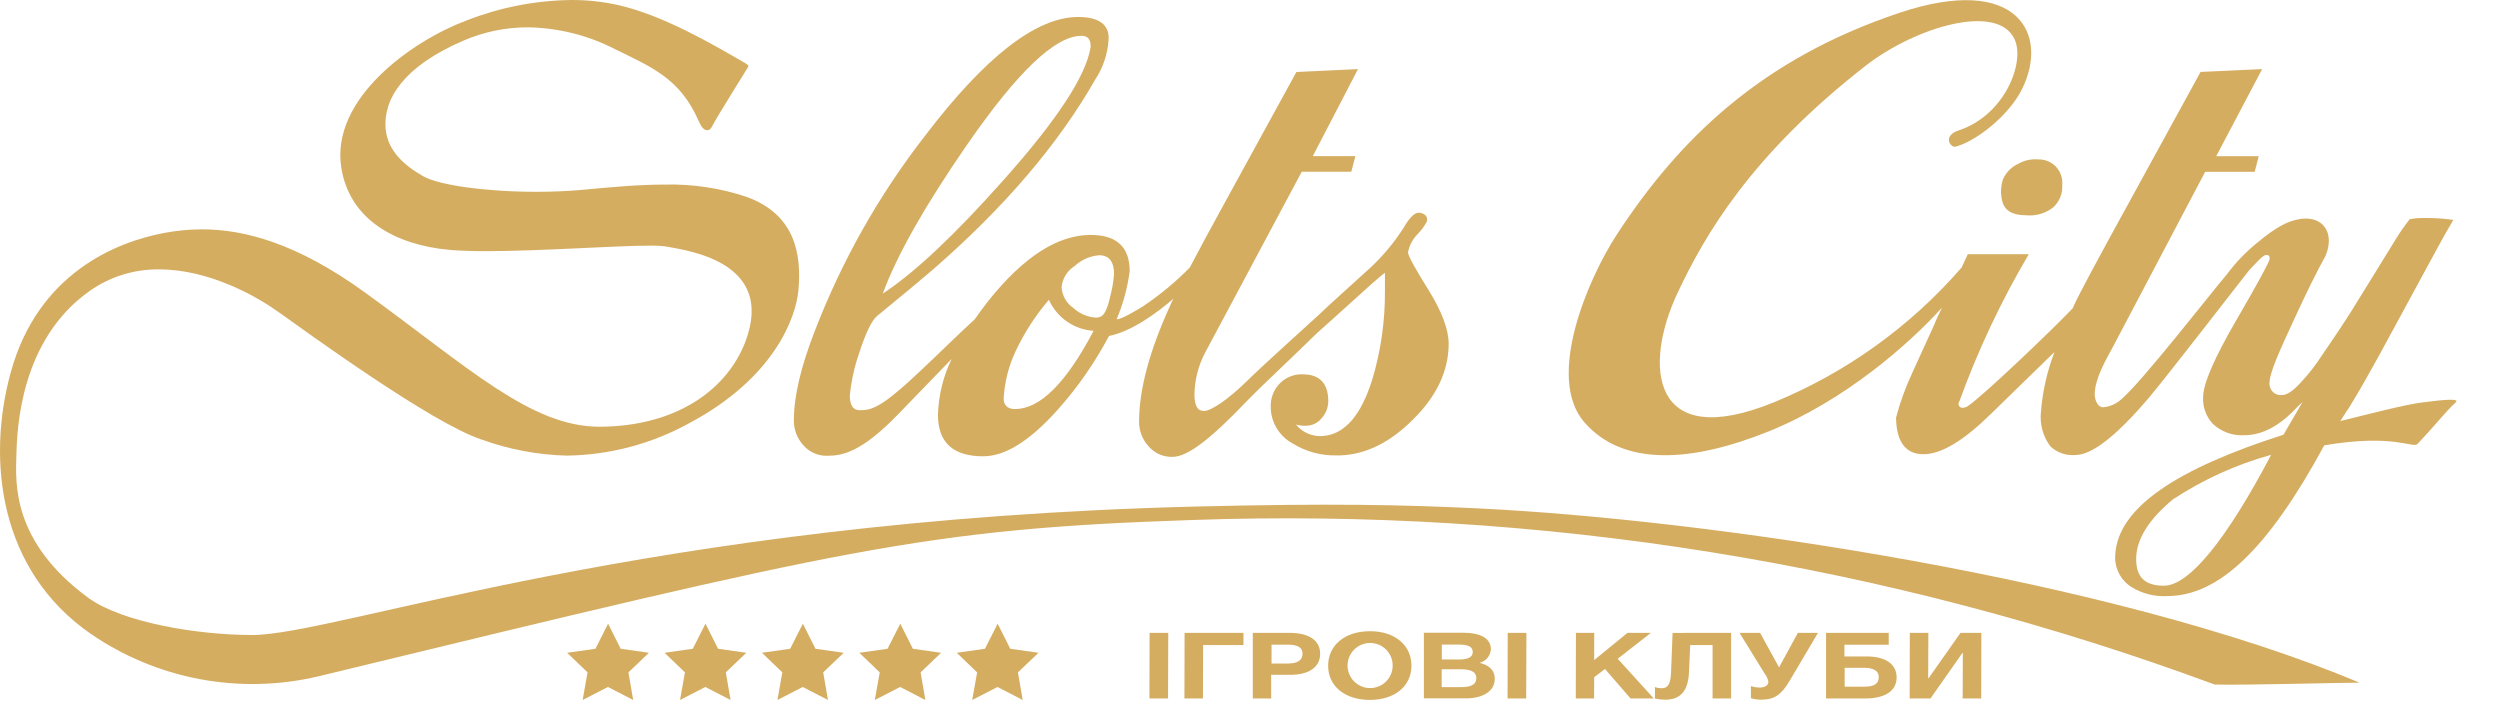<svg width="235" height="66" viewBox="0 0 235 66" fill="none" xmlns="http://www.w3.org/2000/svg">
<path d="M139.018 47.791C131.668 47.441 125.145 47.301 112.336 47.616C60.57 48.918 31.691 59.69 23.691 59.69C18.603 59.69 11.491 58.521 8.293 56.19C1.07 50.885 1.476 45.334 1.538 42.843C1.601 40.351 1.881 31.931 8.475 27.318C10.376 25.991 12.645 25.294 14.963 25.323C19.701 25.323 24.16 27.892 26.106 29.278C28.948 31.301 40.587 39.777 45.27 41.317C47.843 42.248 50.549 42.758 53.284 42.828C57.331 42.772 61.301 41.714 64.84 39.749C72.805 35.5 74.82 29.824 75.052 27.283C75.352 23.952 74.785 20.179 70.194 18.513C67.716 17.678 65.109 17.285 62.495 17.351C60.059 17.351 57.525 17.582 54.929 17.827C53.445 17.967 51.919 18.03 50.428 18.03C45.662 18.03 41.245 17.4 39.803 16.581C37.913 15.511 36.423 14.111 36.248 12.095C36.017 9.295 37.956 6.236 43.541 3.829C45.458 2.995 47.526 2.566 49.616 2.569C52.459 2.613 55.254 3.309 57.784 4.606C61.2 6.299 63.93 7.335 65.694 11.416C65.924 11.948 66.19 12.242 66.456 12.242C66.722 12.242 66.841 12.081 67.009 11.745C67.415 10.947 70.131 6.635 70.243 6.425C70.355 6.215 70.467 6.18 70.075 5.95C66.778 4.032 62.278 1.428 58.113 0.476C56.673 0.154 55.201 -0.006 53.725 0C50.336 0.04 46.983 0.694 43.828 1.932C38.655 3.878 31.089 9.295 32.076 15.727C32.839 20.662 37.2 23.042 42.281 23.49C43.24 23.574 44.416 23.609 45.711 23.609C48.258 23.609 51.31 23.476 54.068 23.35C56.825 23.224 59.436 23.091 61.067 23.091C61.572 23.079 62.078 23.104 62.579 23.168C64.763 23.56 72.917 24.651 70.054 32.148C68.402 36.459 63.79 40.078 56.364 40.113C49.896 40.113 44.066 34.562 34.337 27.514C27.905 22.846 22.928 21.558 18.988 21.558C17.775 21.561 16.566 21.678 15.376 21.908C10.98 22.741 3.561 25.659 1 35.038C-1.261 43.304 -0.057 53.6 8.468 59.536C11.558 61.672 15.063 63.136 18.754 63.833C22.446 64.529 26.243 64.444 29.899 63.581C79.384 51.592 86.866 49.723 112 48.883C144.759 47.709 177.43 52.962 208.17 64.344C210.41 64.428 220.16 64.169 221.797 64.169C198.392 54.363 160.61 48.855 139.018 47.791Z" fill="#D5AD61"/>
<path d="M57.161 58.626L58.344 60.984L60.997 61.362L59.072 63.203L59.52 65.8L57.147 64.575L54.768 65.8L55.23 63.203L53.312 61.362L55.971 60.984L57.161 58.626Z" fill="#D5AD61"/>
<path d="M66.316 58.626L67.499 60.984L70.152 61.362L68.227 63.203L68.675 65.8L66.302 64.575L63.923 65.8L64.385 63.203L62.467 61.362L65.12 60.984L66.316 58.626Z" fill="#D5AD61"/>
<path d="M75.471 58.626L76.654 60.984L79.307 61.362L77.382 63.203L77.83 65.8L75.457 64.575L73.078 65.8L73.54 63.203L71.622 61.362L74.275 60.984L75.471 58.626Z" fill="#D5AD61"/>
<path d="M84.626 58.626L85.809 60.984L88.462 61.362L86.537 63.203L86.985 65.8L84.612 64.575L82.233 65.8L82.695 63.203L80.777 61.362L83.43 60.984L84.626 58.626Z" fill="#D5AD61"/>
<path d="M93.781 58.626L94.964 60.984L97.617 61.362L95.685 63.203L96.133 65.8L93.767 64.575L91.388 65.8L91.85 63.203L89.932 61.362L92.585 60.984L93.781 58.626Z" fill="#D5AD61"/>
<path d="M134.258 27.22C132.984 25.186 132.35 24.019 132.354 23.721C132.475 23.074 132.787 22.479 133.25 22.013C133.592 21.665 133.884 21.272 134.118 20.844C134.279 20.368 133.887 19.997 133.348 19.997C132.951 19.997 132.485 20.464 131.948 21.397C131.076 22.764 130.037 24.017 128.855 25.127L125.222 28.424L124.865 28.753L124.718 28.886L123.976 29.586C122.492 30.951 118.629 34.415 117.194 35.836C115.605 37.397 113.904 38.636 113.141 38.636C113.049 38.626 112.957 38.607 112.868 38.58C112.49 38.461 112.322 37.971 112.28 37.285C112.265 35.855 112.604 34.444 113.267 33.177L122.366 16.14H127.021L127.406 14.678H123.402L127.651 6.495L121.862 6.768L115.339 18.667C113.86 21.355 112.693 23.515 111.839 25.148C110.504 26.508 109.034 27.727 107.451 28.788C107.206 28.942 105.351 30.09 104.966 30.006C105.574 28.562 105.986 27.044 106.191 25.491C106.191 23.219 104.969 22.083 102.523 22.083C99.425 22.083 96.229 24.136 92.934 28.242C92.459 28.844 92.032 29.432 91.626 30.013C88.98 32.435 85.886 35.612 83.927 37.159C82.17 38.559 81.491 38.559 80.735 38.559C80.645 38.549 80.556 38.53 80.469 38.503C80.084 38.356 79.895 37.908 79.881 37.208C80.015 35.844 80.308 34.5 80.756 33.205C81.376 31.296 81.939 30.13 82.443 29.705C84.776 27.797 86.511 26.355 87.65 25.379C94.374 19.537 99.474 13.572 102.95 7.482C103.696 6.353 104.13 5.047 104.21 3.696C104.294 2.296 103.251 1.596 101.348 1.596C97.414 1.596 92.608 5.329 86.929 12.795C82.613 18.352 79.135 24.511 76.605 31.077C75.285 34.45 74.624 37.255 74.624 39.49C74.608 40.358 74.924 41.199 75.506 41.842C75.783 42.165 76.128 42.422 76.517 42.596C76.906 42.769 77.328 42.853 77.753 42.843C79.195 42.843 80.966 42.507 84.388 38.979L89.456 33.743C88.657 35.384 88.218 37.176 88.168 39C88.168 41.594 89.589 42.892 92.43 42.892C94.488 42.892 96.821 41.431 99.43 38.51C101.309 36.404 102.926 34.077 104.245 31.581C106.387 31.161 108.809 29.369 110.3 28.081C110.153 28.368 110.041 28.599 109.971 28.781C108.053 32.981 107.087 36.585 107.073 39.595C107.057 40.464 107.375 41.305 107.962 41.947C108.238 42.269 108.582 42.526 108.969 42.699C109.356 42.872 109.777 42.957 110.202 42.947C111.643 42.947 113.806 41.261 117.201 37.705C118.552 36.305 121.939 33.149 123.822 31.287C124.389 30.797 125.222 30.034 126.412 28.963C128.563 26.999 129.82 25.89 130.184 25.638V27.367C130.2 30.148 129.809 32.917 129.023 35.584C128.332 37.824 127.445 39.357 126.363 40.183C125.721 40.707 124.917 40.994 124.088 40.995C123.654 40.992 123.225 40.893 122.833 40.706C122.441 40.518 122.095 40.246 121.82 39.91C122.119 39.991 122.428 40.029 122.737 40.022C123.022 40.024 123.304 39.963 123.562 39.841C123.82 39.72 124.048 39.543 124.228 39.322C124.625 38.884 124.849 38.317 124.858 37.726C124.858 36.028 124.048 35.181 122.429 35.185C122.032 35.173 121.636 35.243 121.267 35.393C120.898 35.542 120.564 35.767 120.288 36.053C120.011 36.34 119.794 36.679 119.65 37.05C119.506 37.422 119.437 37.818 119.448 38.216C119.445 38.923 119.634 39.617 119.994 40.226C120.354 40.834 120.871 41.335 121.491 41.674C122.722 42.442 124.149 42.836 125.6 42.807H126.034C128.414 42.705 130.67 41.587 132.802 39.455C135.042 37.257 136.166 34.877 136.176 32.316C136.171 30.967 135.532 29.269 134.258 27.22ZM90.919 13.586C95.622 6.775 99.185 3.367 101.656 3.367C101.922 3.367 102.565 3.409 102.516 4.452C102.073 7.153 99.339 11.318 94.313 16.945C89.754 22.078 85.977 25.629 82.982 27.598C84.288 24.024 86.934 19.351 90.919 13.579V13.586ZM95.426 38.454C94.726 38.454 94.299 38.097 94.348 37.376C94.443 35.865 94.823 34.385 95.468 33.016C96.288 31.27 97.341 29.643 98.597 28.179C98.964 29.002 99.549 29.709 100.29 30.224C101.03 30.738 101.897 31.041 102.796 31.098C100.221 36.002 97.762 38.452 95.419 38.447L95.426 38.454ZM104.322 28.018C104.077 29.117 103.755 29.719 103.349 29.803C103.262 29.836 103.17 29.855 103.076 29.859C102.261 29.823 101.484 29.498 100.886 28.942C100.567 28.722 100.303 28.432 100.113 28.095C99.922 27.758 99.811 27.383 99.787 26.996C99.826 26.589 99.96 26.197 100.176 25.85C100.392 25.503 100.685 25.21 101.033 24.994C101.662 24.415 102.468 24.062 103.321 23.994C104.255 23.994 104.721 24.588 104.721 25.778C104.658 26.534 104.525 27.281 104.322 28.011V28.018Z" fill="#D5AD61"/>
<path d="M109.817 59.487L109.796 65.653H108.046L108.06 59.487H109.817Z" fill="#D5AD61"/>
<path d="M116.886 59.487V60.635H113.092L113.078 65.653H111.336L111.35 59.487H116.886Z" fill="#D5AD61"/>
<path d="M121.19 59.487C122.912 59.487 124.102 60.11 124.095 61.468C124.088 62.825 122.863 63.434 121.295 63.434H119.49V65.653H117.761V59.487H121.19ZM121.036 62.37C121.82 62.37 122.401 62.174 122.436 61.489C122.471 60.803 121.855 60.6 121.085 60.6H119.525V62.37H121.071" fill="#D5AD61"/>
<path d="M128.792 59.333C131.108 59.333 132.676 60.642 132.676 62.573C132.676 64.505 131.094 65.793 128.764 65.793C126.433 65.793 124.837 64.505 124.844 62.573C124.851 60.642 126.419 59.333 128.792 59.333ZM128.792 64.68C129.354 64.68 129.893 64.457 130.291 64.059C130.689 63.661 130.912 63.122 130.912 62.559C130.912 61.997 130.689 61.458 130.291 61.06C129.893 60.662 129.354 60.439 128.792 60.439C128.229 60.439 127.69 60.662 127.292 61.06C126.894 61.458 126.671 61.997 126.671 62.559C126.671 63.122 126.894 63.661 127.292 64.059C127.69 64.457 128.229 64.68 128.792 64.68" fill="#D5AD61"/>
<path d="M139.067 62.307C139.892 62.489 140.515 62.958 140.508 63.812C140.508 65.016 139.311 65.646 137.821 65.646H133.845V59.48H137.618C139.018 59.48 140.144 59.935 140.144 61.026C140.127 61.328 140.012 61.615 139.818 61.846C139.624 62.077 139.36 62.239 139.067 62.307ZM137.296 64.589C138.045 64.589 138.766 64.477 138.773 63.749C138.78 63.021 137.996 62.909 137.212 62.909H135.518V64.589H137.268H137.296ZM135.532 60.544V61.992H137.114C137.751 61.992 138.43 61.894 138.437 61.292C138.444 60.691 137.793 60.593 137.121 60.593H135.539" fill="#D5AD61"/>
<path d="M143.483 59.487L143.462 65.653H141.712L141.726 59.487H143.483Z" fill="#D5AD61"/>
<path d="M155.186 59.487L152.064 61.922L155.452 65.653H153.268L150.867 62.881L149.852 63.658L149.845 65.653H148.123L148.137 59.487H149.859L149.852 62.048L152.981 59.487H155.186Z" fill="#D5AD61"/>
<path d="M162.724 59.487V65.653H160.981V60.635H158.881L158.762 63.252C158.678 65.002 157.908 65.772 156.544 65.772C156.214 65.772 155.886 65.737 155.564 65.667V64.589C155.762 64.658 155.97 64.694 156.18 64.694C156.649 64.694 157.027 64.512 157.076 63.245L157.223 59.494L162.724 59.487Z" fill="#D5AD61"/>
<path d="M170.892 59.487L168.204 64.029C167.462 65.282 166.804 65.772 165.552 65.772C165.225 65.77 164.9 65.722 164.586 65.632V64.491C164.855 64.58 165.136 64.627 165.419 64.631C165.958 64.631 166.224 64.379 166.231 64.099C166.179 63.807 166.053 63.532 165.867 63.301L163.515 59.487H165.447L167.231 62.734L169.002 59.487H170.892Z" fill="#D5AD61"/>
<path d="M175.484 61.706C177.079 61.706 178.283 62.328 178.283 63.672C178.283 65.016 177.086 65.653 175.365 65.653H171.648V59.487H177.541V60.607H173.377V61.706H175.484ZM175.253 64.547C176.092 64.547 176.603 64.316 176.603 63.658C176.603 63 176.022 62.776 175.239 62.776H173.398V64.547H175.253Z" fill="#D5AD61"/>
<path d="M186.248 59.487L186.234 65.653H184.491L184.505 61.37H184.47L181.468 65.653H179.508L179.522 59.487H181.265L181.251 63.756H181.286L184.288 59.487H186.248Z" fill="#D5AD61"/>
<path d="M188.285 16.84C188.034 17.592 188.034 18.405 188.285 19.157C188.516 19.682 188.985 20.235 190.448 20.235C191.339 20.322 192.23 20.072 192.947 19.535C193.257 19.273 193.5 18.941 193.657 18.566C193.814 18.191 193.88 17.784 193.849 17.379C193.878 17.068 193.839 16.754 193.736 16.459C193.634 16.164 193.469 15.894 193.254 15.668C193.038 15.441 192.777 15.263 192.488 15.146C192.198 15.028 191.887 14.973 191.575 14.986C190.945 14.929 190.312 15.065 189.762 15.377C189.105 15.664 188.578 16.186 188.285 16.84Z" fill="#D5AD61"/>
<path d="M227.733 37.824C225.934 38.055 222.833 38.888 219.985 39.581C220.209 39.21 220.643 38.587 220.895 38.181C222.665 35.304 224.513 31.784 226.977 27.255C228.79 23.945 229.63 22.307 230.616 20.669C229.689 20.538 228.753 20.479 227.817 20.494C227.38 20.485 226.944 20.522 226.515 20.606C226.051 21.188 225.623 21.798 225.234 22.433C224.905 22.951 221.769 28.074 220.993 29.306C219.81 31.161 218.956 32.379 218.193 33.505C217.65 34.344 217.034 35.133 216.352 35.864C216.219 36.004 215.295 37.131 214.504 37.138C214.354 37.154 214.203 37.138 214.059 37.091C213.916 37.043 213.784 36.966 213.673 36.864C213.562 36.762 213.474 36.638 213.414 36.499C213.355 36.361 213.326 36.211 213.328 36.06C213.328 35.017 214.287 32.974 215.631 30.055C216.828 27.458 217.801 25.484 218.606 24.043C219.418 22.069 218.543 20.543 216.744 20.543C216.435 20.545 216.127 20.585 215.827 20.662C215.092 20.844 214.098 21.194 212.041 22.93C211.042 23.752 210.147 24.692 209.374 25.729C207.911 27.437 201.367 35.871 199.4 37.537C198.924 37.969 198.319 38.233 197.678 38.286C197.272 38.286 196.936 37.775 196.901 37.103C196.901 35.591 197.979 33.792 198.63 32.575L207.288 16.147H211.943L212.32 14.684H208.324L212.642 6.495L206.854 6.761L200.331 18.66C197.176 24.39 195.382 27.743 194.948 28.718L194.829 28.984C192.772 31.14 186.185 37.425 184.911 38.216C184.789 38.29 184.649 38.331 184.506 38.335C184.434 38.342 184.361 38.327 184.298 38.294C184.234 38.26 184.181 38.208 184.146 38.145C184.111 38.082 184.096 38.01 184.101 37.938C184.106 37.866 184.133 37.797 184.177 37.74C185.921 32.933 188.107 28.299 190.707 23.895H184.974L184.394 25.141C179.591 30.677 173.56 35.013 166.783 37.803C155.158 42.562 154.458 34.401 157.684 27.549C160.253 22.09 164.579 14.586 175.379 6.173C179.998 2.576 187.781 0.203 189.377 3.71C190.364 5.859 188.46 10.807 184.156 12.242C182.525 12.788 183.365 13.901 183.813 13.789C185.646 13.327 188.789 10.947 190.063 8.392C192.646 3.227 189.685 -2.527 178.528 1.211C165.643 5.53 157.894 12.963 151.931 22.125C149.285 26.205 145.261 35.493 148.935 39.7C152.61 43.906 159.063 43.444 166.231 40.561C173.398 37.677 179.424 32.365 182.546 28.921C182.189 29.67 181.923 30.216 181.846 30.461L179.746 35.066C179.114 36.417 178.605 37.823 178.227 39.266C178.269 41.541 179.123 42.696 180.803 42.696C182.483 42.696 184.576 41.429 187.144 38.909C189.433 36.655 191.246 34.94 193.122 33.086C192.428 34.895 191.999 36.795 191.848 38.727C191.724 39.879 192.041 41.034 192.737 41.961C193.054 42.258 193.431 42.483 193.843 42.622C194.254 42.761 194.691 42.81 195.123 42.766C196.565 42.766 198.826 41.128 202.011 37.369C203.585 35.521 211.019 25.89 211.453 25.365C212.215 24.575 212.733 23.965 213.02 23.965C213.307 23.965 213.349 24.091 213.342 24.343C213.335 24.596 212.299 26.506 210.221 30.083C208.142 33.66 207.099 36.067 207.092 37.327C207.067 37.787 207.135 38.248 207.293 38.681C207.45 39.114 207.694 39.51 208.009 39.847C208.405 40.217 208.872 40.502 209.383 40.685C209.893 40.868 210.436 40.945 210.977 40.911C212.929 40.911 214.644 39.693 215.995 38.202L216.443 37.782L214.651 40.862C204.614 44.074 199.085 47.707 198.833 52.138C198.785 52.732 198.9 53.328 199.165 53.862C199.43 54.396 199.835 54.847 200.338 55.168C201.35 55.801 202.534 56.102 203.725 56.029C208.527 56.029 213.174 51.654 218.48 41.863C225.024 40.743 226.83 42.178 227.25 41.73C228.923 39.959 229.931 38.643 230.791 37.873C231.316 37.439 230.008 37.53 227.733 37.824ZM203.41 55.056C201.605 55.056 200.8 54.244 200.8 52.55C200.8 50.71 201.969 48.841 204.243 46.951C207.087 45.076 210.207 43.659 213.489 42.752C209.297 50.724 205.776 55.056 203.41 55.056Z" fill="#D5AD61"/>
</svg>
